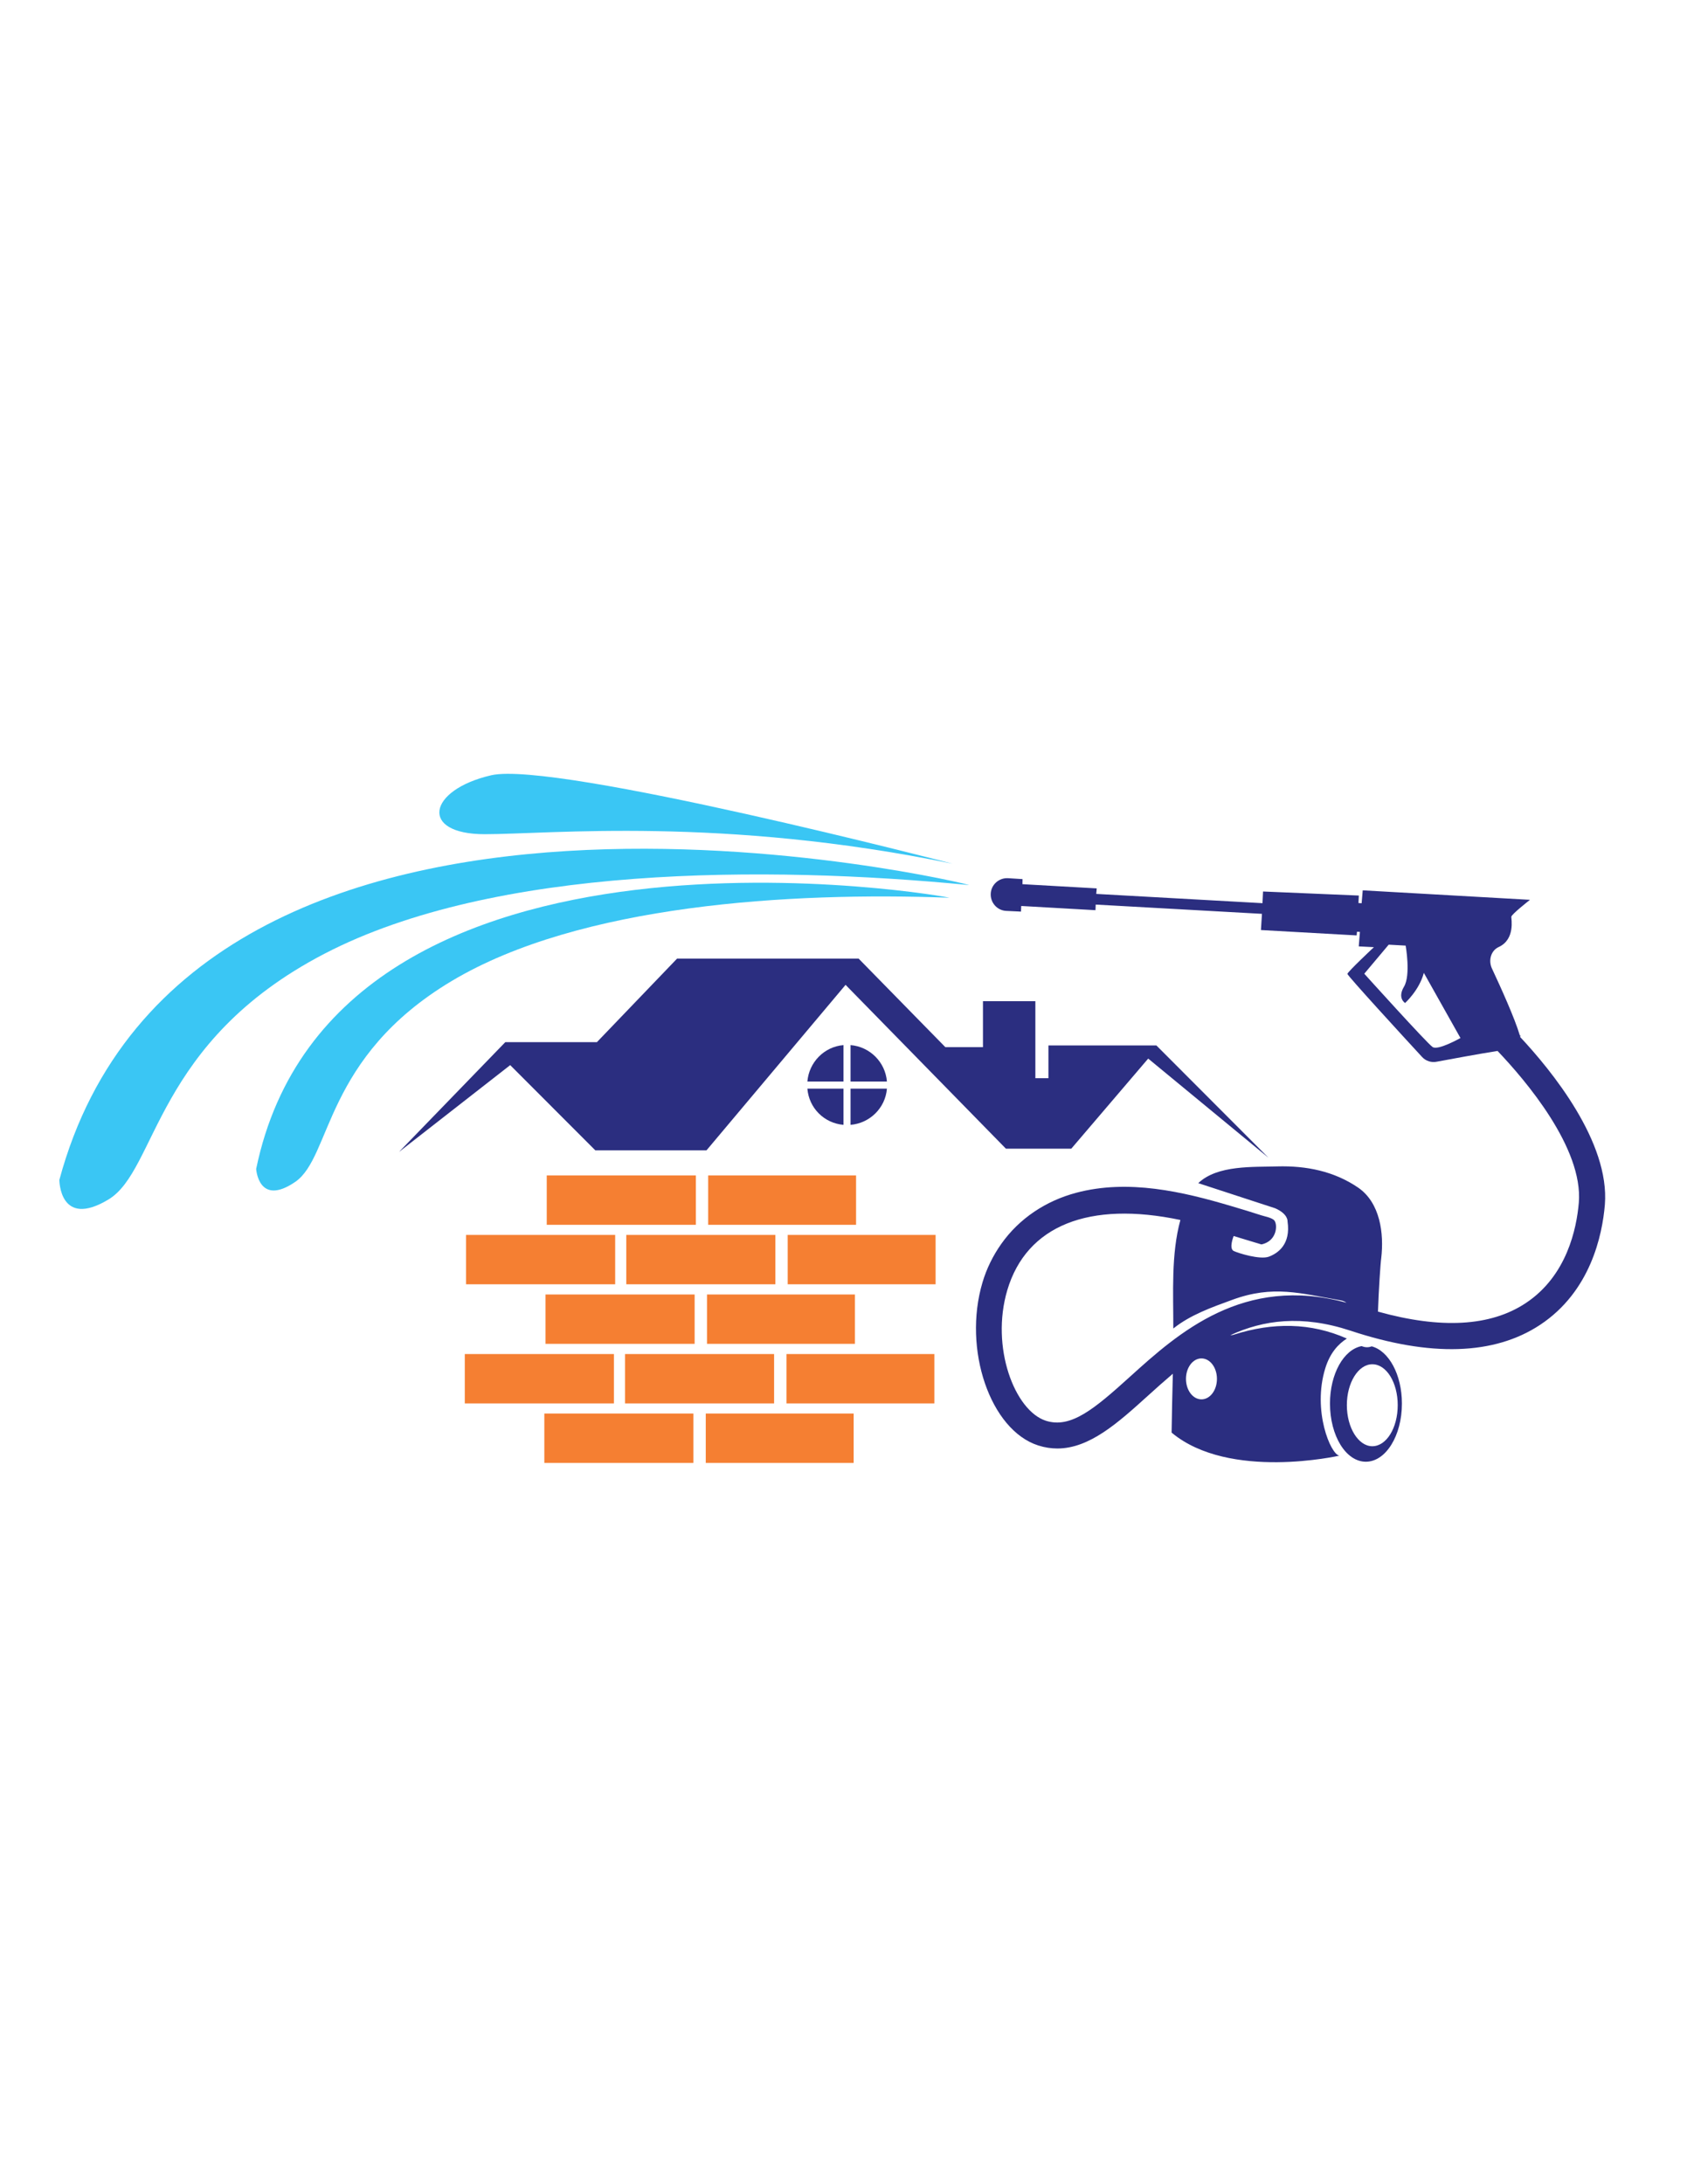 <svg version="1.2" preserveAspectRatio="xMidYMid meet" height="1056" viewBox="0 0 612 792" zoomAndPan="magnify" width="816" xmlns:xlink="http://www.w3.org/1999/xlink" xmlns="http://www.w3.org/2000/svg"><defs><clipPath id="a6307a5b63"><path d="M 21.535 307 L 352 307 L 352 439 L 21.535 439 Z M 21.535 307"></path></clipPath></defs><g id="005fed7abf"><path d="M 227.625 447.789 L 227.203 447.789 L 227.203 465.688 L 281.277 465.688 L 281.277 447.789 Z M 227.625 447.789" style="stroke:none;fill-rule:nonzero;fill:#f57f32;fill-opacity:1;"></path><path d="M 285.762 447.789 L 339.414 447.789 L 339.414 465.688 L 285.762 465.688 Z M 285.762 447.789" style="stroke:none;fill-rule:nonzero;fill:#f57f32;fill-opacity:1;"></path><path d="M 251.996 444.121 L 252.449 444.121 L 252.449 426.223 L 198.344 426.223 L 198.344 444.121 Z M 251.996 444.121" style="stroke:none;fill-rule:nonzero;fill:#f57f32;fill-opacity:1;"></path><path d="M 256.906 426.223 L 310.559 426.223 L 310.559 444.121 L 256.906 444.121 Z M 256.906 426.223" style="stroke:none;fill-rule:nonzero;fill:#f57f32;fill-opacity:1;"></path><path d="M 222.715 465.688 L 223.168 465.688 L 223.168 447.789 L 169.062 447.789 L 169.062 465.688 Z M 222.715 465.688" style="stroke:none;fill-rule:nonzero;fill:#f57f32;fill-opacity:1;"></path><path d="M 280.375 508.883 L 280.824 508.883 L 280.824 490.984 L 226.75 490.984 L 226.75 508.883 Z M 280.375 508.883" style="stroke:none;fill-rule:nonzero;fill:#f57f32;fill-opacity:1;"></path><path d="M 285.309 490.984 L 338.961 490.984 L 338.961 508.883 L 285.309 508.883 Z M 285.309 490.984" style="stroke:none;fill-rule:nonzero;fill:#f57f32;fill-opacity:1;"></path><path d="M 197.895 512.555 L 197.469 512.555 L 197.469 530.453 L 251.547 530.453 L 251.547 512.555 Z M 197.895 512.555" style="stroke:none;fill-rule:nonzero;fill:#f57f32;fill-opacity:1;"></path><path d="M 256.031 512.555 L 309.684 512.555 L 309.684 530.453 L 256.031 530.453 Z M 256.031 512.555" style="stroke:none;fill-rule:nonzero;fill:#f57f32;fill-opacity:1;"></path><path d="M 251.996 487.285 L 251.996 469.387 L 197.895 469.387 L 197.895 487.285 Z M 251.996 487.285" style="stroke:none;fill-rule:nonzero;fill:#f57f32;fill-opacity:1;"></path><path d="M 256.48 469.387 L 310.133 469.387 L 310.133 487.285 L 256.48 487.285 Z M 256.48 469.387" style="stroke:none;fill-rule:nonzero;fill:#f57f32;fill-opacity:1;"></path><path d="M 222.715 508.883 L 222.715 490.984 L 168.613 490.984 L 168.613 508.883 Z M 222.715 508.883" style="stroke:none;fill-rule:nonzero;fill:#f57f32;fill-opacity:1;"></path><path d="M 497.605 488.188 C 496.504 488.641 495.266 488.641 493.965 488.105 C 487.48 489.348 482.484 498.125 482.484 508.938 C 482.484 520.629 488.27 530.027 495.488 530.027 C 502.711 530.027 508.578 520.629 508.578 508.938 C 508.578 498.41 503.812 489.828 497.605 488.188 Z M 507.055 509.504 C 507.055 517.777 502.965 524.41 497.832 524.41 C 492.809 524.41 488.605 517.746 488.605 509.504 C 488.605 501.344 492.781 494.684 497.832 494.684 C 502.992 494.684 507.055 501.344 507.055 509.504 Z M 507.055 509.504" style="stroke:none;fill-rule:nonzero;fill:#2b2e80;fill-opacity:1;"></path><path d="M 551.398 375.941 C 551.484 375.855 551.566 375.773 551.68 375.688 C 551.598 375.574 551.426 375.52 551.344 375.406 C 549.48 369.137 544.488 358.129 541.16 351.012 C 539.945 348.191 540.848 344.691 543.699 343.391 C 549.789 340.598 548.211 333.031 548.266 332.438 C 548.266 331.562 555.039 326.281 555.039 326.281 L 494.363 322.84 L 493.965 327.523 L 492.809 327.441 L 492.949 324.73 L 458.199 323.262 L 458 327.496 L 397.691 324.137 L 397.859 322.133 L 370.922 320.609 L 370.949 318.773 L 365.676 318.434 C 362.402 318.266 359.582 320.75 359.414 324.023 C 359.242 327.301 361.727 330.121 365 330.293 L 370.387 330.547 L 370.473 328.512 L 397.41 330.039 L 397.496 328.004 L 457.805 331.363 L 457.438 337.238 L 492.16 339.184 L 492.273 337.859 L 493.348 337.914 L 492.922 343.164 L 498.422 343.449 C 498.422 343.449 488.973 352.285 488.805 353.133 C 488.832 353.809 509.031 375.828 515.883 383.254 C 517.211 384.723 519.297 385.398 521.242 384.977 C 526.293 384.043 536.082 382.211 543.273 381.078 C 553.344 391.637 574.387 416.258 572.754 436.102 C 571.961 445.445 568.438 462.641 553.484 472.52 C 540.707 480.992 522.684 481.949 499.891 475.598 C 500.117 468.316 500.82 457.812 501.074 456.203 C 502.117 447.281 500.707 436.16 492.727 430.652 C 483.98 424.668 473.824 422.664 463.391 422.945 C 454.645 423.23 441.641 422.383 434.699 429.016 L 462.629 438.137 C 467.367 440.223 467.086 442.879 467.086 442.879 C 468.324 451.234 463.559 454.48 460.258 455.695 C 457.043 456.824 449.34 454.453 447.535 453.605 C 445.73 452.645 447.535 448.188 447.535 448.188 L 457.605 451.234 C 463.586 449.992 463.586 443.441 462.062 442.312 C 460.879 441.41 458.848 441.102 457.465 440.648 C 454.023 439.52 450.555 438.473 447.086 437.457 C 428.977 432.039 409.23 427.492 390.387 432.516 C 379.469 435.426 369.766 441.777 363.223 451.066 C 360.23 455.301 357.891 460.043 356.422 465.012 C 349.203 489.262 359.242 518.566 376.648 524.129 C 379.02 524.891 381.332 525.23 383.586 525.23 C 395.266 525.23 405.617 515.883 416.449 506.09 C 419.383 503.434 422.375 500.754 425.477 498.125 C 425.309 505.242 425.109 512.355 425.027 519.469 C 445.93 536.945 485.898 527.824 485.898 527.824 C 482.77 527.461 476.027 511.566 480.766 496.18 C 482.484 490.59 485.477 487.344 488.605 485.367 C 475.488 479.551 461.723 479.465 447.707 483.926 C 447.227 484.098 446.746 484.152 446.324 484.152 C 458.227 478.648 472.219 476.672 489.934 482.516 C 518.93 492.113 542.09 491.379 558.703 480.398 C 577.012 468.285 581.27 447.902 582.203 436.836 C 584.035 414.109 562.852 388.164 551.398 375.941 Z M 519.691 379.641 C 517.66 378.285 494.926 353.074 494.926 353.074 L 503.781 342.543 L 509.934 342.883 C 509.934 342.883 511.852 353.555 509.34 357.762 C 506.828 361.969 509.734 363.691 509.734 363.691 C 509.734 363.691 514.898 359.031 516.531 352.766 L 529.82 376.395 C 529.789 376.395 521.609 381.051 519.691 379.641 Z M 435.859 507.414 C 432.727 507.414 430.242 504.082 430.242 499.988 C 430.242 495.898 432.727 492.566 435.859 492.566 C 438.988 492.566 441.473 495.898 441.473 499.988 C 441.473 504.082 438.988 507.414 435.859 507.414 Z M 409.992 499.145 C 396.93 510.973 388.469 518.031 379.441 515.18 C 368.129 511.566 359.273 488.527 365.422 467.805 C 372.418 444.316 395.18 435.398 428.215 442.371 C 424.801 454.793 425.676 468.938 425.645 481.723 C 431.797 476.812 439.41 474.102 447 471.336 C 461.895 465.859 471.793 468.992 486.465 471.531 C 487.254 471.676 487.902 471.984 488.465 472.379 C 451.09 462.16 427.395 483.418 409.992 499.145 Z M 409.992 499.145" style="stroke:none;fill-rule:nonzero;fill:#2b2e80;fill-opacity:1;"></path><g clip-path="url(#a6307a5b63)" clip-rule="nonzero"><path d="M 351.488 320.918 C 355.043 321.258 69.008 252.035 21.535 427.832 C 21.535 427.832 21.535 445.645 39.336 434.945 C 57.133 424.246 55.949 377.918 117.668 345.848 C 179.387 313.777 277.918 313.777 351.488 320.918 Z M 351.488 320.918" style="stroke:none;fill-rule:nonzero;fill:#3ac6f4;fill-opacity:1;"></path></g><path d="M 344.32 325.52 C 347.086 325.633 121.703 285.066 92.93 423.852 C 92.93 423.852 93.75 437.684 107.09 428.566 C 120.434 419.445 117.359 383.508 163.848 355.727 C 210.332 327.949 286.832 323.375 344.32 325.52 Z M 344.32 325.52" style="stroke:none;fill-rule:nonzero;fill:#3ac6f4;fill-opacity:1;"></path><path d="M 345.562 313.184 C 345.562 313.184 201.363 275.777 178.203 281.113 C 155.074 286.449 152.082 302.484 175.836 302.484 C 199.586 302.484 261.898 295.961 345.562 313.184 Z M 345.562 313.184" style="stroke:none;fill-rule:nonzero;fill:#3ac6f4;fill-opacity:1;"></path><path d="M 419.496 379.074 L 380.344 379.074 L 380.344 390.961 L 375.605 390.961 L 375.605 363.039 L 356.594 363.039 L 356.594 379.695 L 342.941 379.695 L 311.488 347.598 L 245.621 347.598 L 216.539 377.891 L 183.309 377.891 L 144.75 417.695 L 185.086 386.219 L 215.945 417.102 L 256.312 417.102 L 306.75 357.113 L 364.914 416.512 L 388.637 416.512 L 416.535 383.848 L 460.145 419.785 Z M 419.496 379.074" style="stroke:none;fill-rule:nonzero;fill:#2b2e80;fill-opacity:1;"></path><path d="M 292.898 392.176 L 305.988 392.176 L 305.988 378.961 C 298.965 379.527 293.461 385.23 292.898 392.176 Z M 292.898 392.176" style="stroke:none;fill-rule:nonzero;fill:#2b2e80;fill-opacity:1;"></path><path d="M 305.988 407.871 L 305.988 394.742 L 292.898 394.742 C 293.461 401.773 298.965 407.277 305.988 407.871 Z M 305.988 407.871" style="stroke:none;fill-rule:nonzero;fill:#2b2e80;fill-opacity:1;"></path><path d="M 308.555 407.871 C 315.492 407.309 321.191 401.801 321.754 394.742 L 308.555 394.742 Z M 308.555 407.871" style="stroke:none;fill-rule:nonzero;fill:#2b2e80;fill-opacity:1;"></path><path d="M 308.555 378.961 L 308.555 392.176 L 321.754 392.176 C 321.191 385.145 315.578 379.527 308.555 378.961 Z M 308.555 378.961" style="stroke:none;fill-rule:nonzero;fill:#2b2e80;fill-opacity:1;"></path></g></svg>
